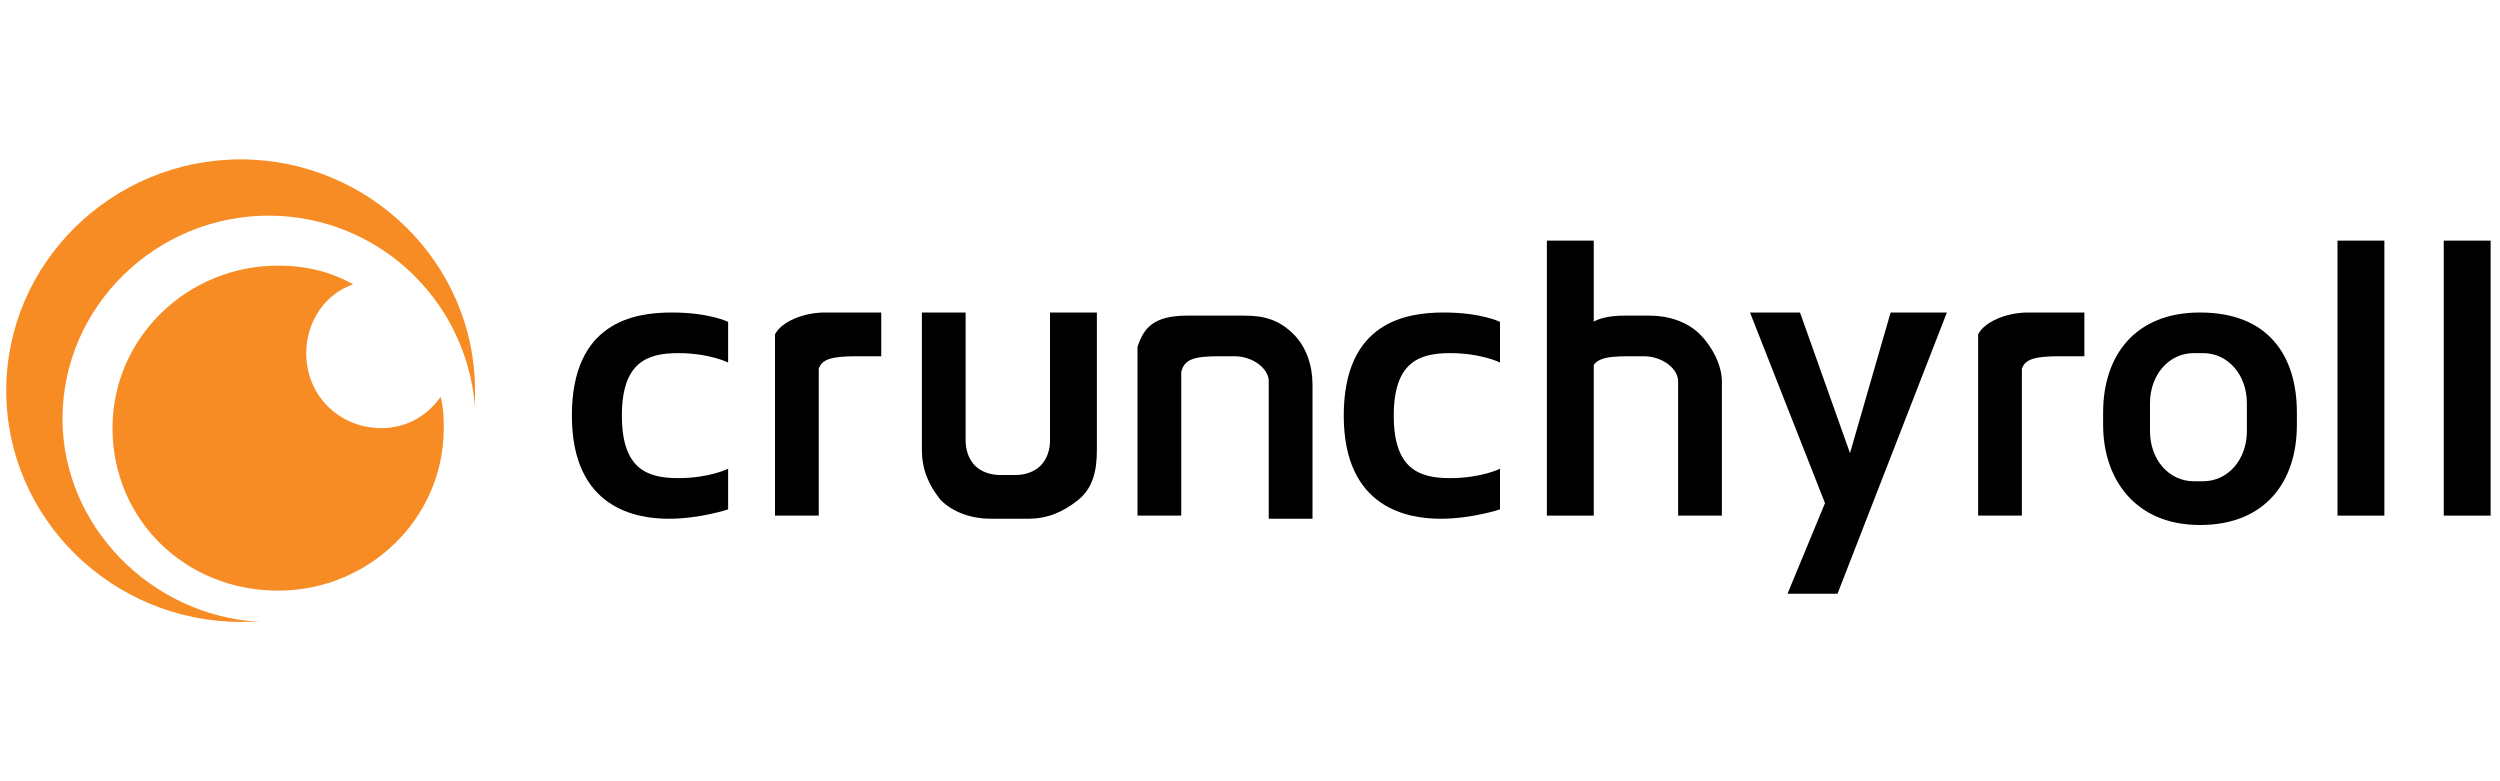 <?xml version="1.0" encoding="utf-8"?>
<!-- Generator: Adobe Illustrator 23.0.3, SVG Export Plug-In . SVG Version: 6.00 Build 0)  -->
<svg version="1.1" id="Layer_1" xmlns="http://www.w3.org/2000/svg" xmlns:xlink="http://www.w3.org/1999/xlink" x="0px" y="0px"
	 viewBox="0 0 80 25" style="enable-background:new 0 0 80 25;" xml:space="preserve">
<style type="text/css">
	.st0{fill:#F78B24;}
</style>
<g>
	<g>
		<path class="st0" d="M2,13.4c0-3.6,3-6.5,6.6-6.5c3.4,0,6.3,2.6,6.6,6.1c0-0.2,0-0.3,0-0.5c0-4.1-3.4-7.4-7.5-7.4
			s-7.5,3.3-7.5,7.4s3.4,7.4,7.5,7.4c0.2,0,0.5,0,0.6,0C4.8,19.7,2,16.8,2,13.4z"/>
		<path class="st0" d="M12.2,13.7c-1.3,0-2.4-1-2.4-2.4c0-1,0.6-1.9,1.5-2.2c-0.7-0.4-1.5-0.6-2.4-0.6c-2.9,0-5.3,2.3-5.3,5.2
			s2.3,5.2,5.3,5.2c2.9,0,5.3-2.3,5.3-5.2c0-0.3,0-0.6-0.1-1C13.6,13.4,12.9,13.7,12.2,13.7z"/>
	</g>
	<g>
		<rect x="49.5" y="7.7" width="1.5" height="8.8"/>
		<polygon points="60.5,10 59.2,14.5 57.6,10 56,10 58.4,16.1 57.2,19 58.8,19 62.3,10 		"/>
		<rect x="78.2" y="7.7" width="1.5" height="8.8"/>
		<rect x="74.8" y="7.7" width="1.5" height="8.8"/>
		<path d="M33.6,10v4.1c0,0.3-0.1,0.6-0.3,0.8c-0.2,0.2-0.5,0.3-0.8,0.3h-0.5c-0.3,0-0.6-0.1-0.8-0.3c-0.2-0.2-0.3-0.5-0.3-0.8V10
			h-1.4v4.4c0,0.6,0.2,1.1,0.6,1.6c0.4,0.4,1,0.6,1.6,0.6h1.2c0.6,0,1.1-0.2,1.6-0.6s0.6-1,0.6-1.6V10H33.6z"/>
		<path d="M40.6,16.5v-4.3c0-0.4-0.5-0.8-1.1-0.8h-0.5c-0.8,0-1.1,0.1-1.2,0.5v4.6h-1.4v-5.4c0.2-0.6,0.5-1,1.6-1h1.8
			c0.6,0,1.1,0.1,1.6,0.6c0.4,0.4,0.6,1,0.6,1.6v4.3H40.6z"/>
		<path d="M50.4,11.1c0.2-0.6,0.5-1,1.6-1h0.8c0.6,0,1.2,0.2,1.6,0.6c0.4,0.4,0.7,1,0.7,1.5v4.3h-1.4v-4.3c0-0.4-0.5-0.8-1.1-0.8
			h-0.5c-0.8,0-1.1,0.1-1.2,0.5L50.4,11.1z"/>
		<path d="M28.2,11.4h-0.8c-0.8,0-1.1,0.1-1.2,0.4v4.7h-1.4v-5.8c0.2-0.4,0.9-0.7,1.6-0.7h1.8V11.4z"/>
		<path d="M66.7,11.4h-0.8c-0.8,0-1.1,0.1-1.2,0.4v4.7h-1.4v-5.8c0.2-0.4,0.9-0.7,1.6-0.7h1.8V11.4z"/>
		<path d="M70.4,10c-2.1,0-3.1,1.4-3.1,3.2v0.2v0.2c0,1.7,1,3.2,3.1,3.2c2.1,0,3.1-1.4,3.1-3.2v-0.2v-0.2C73.5,11.4,72.6,10,70.4,10
			z M71.9,13.8c0,0.9-0.6,1.6-1.4,1.6h-0.3c-0.8,0-1.4-0.7-1.4-1.6v-0.9c0-0.9,0.6-1.6,1.4-1.6h0.3c0.8,0,1.4,0.7,1.4,1.6V13.8z"/>
		<path d="M23.3,11.6c0,0-0.6-0.3-1.6-0.3c-1,0-1.8,0.3-1.8,2s0.8,2,1.8,2s1.6-0.3,1.6-0.3v1.3c0,0-0.9,0.3-1.9,0.3
			c-1,0-3.1-0.3-3.1-3.3s2-3.3,3.2-3.3s1.8,0.3,1.8,0.3V11.6z"/>
		<path d="M48,11.6c0,0-0.6-0.3-1.6-0.3s-1.8,0.3-1.8,2s0.8,2,1.8,2c1,0,1.6-0.3,1.6-0.3v1.3c0,0-0.9,0.3-1.9,0.3
			c-1,0-3.1-0.3-3.1-3.3s2-3.3,3.2-3.3s1.8,0.3,1.8,0.3V11.6z"/>
	</g>
</g>
</svg>
